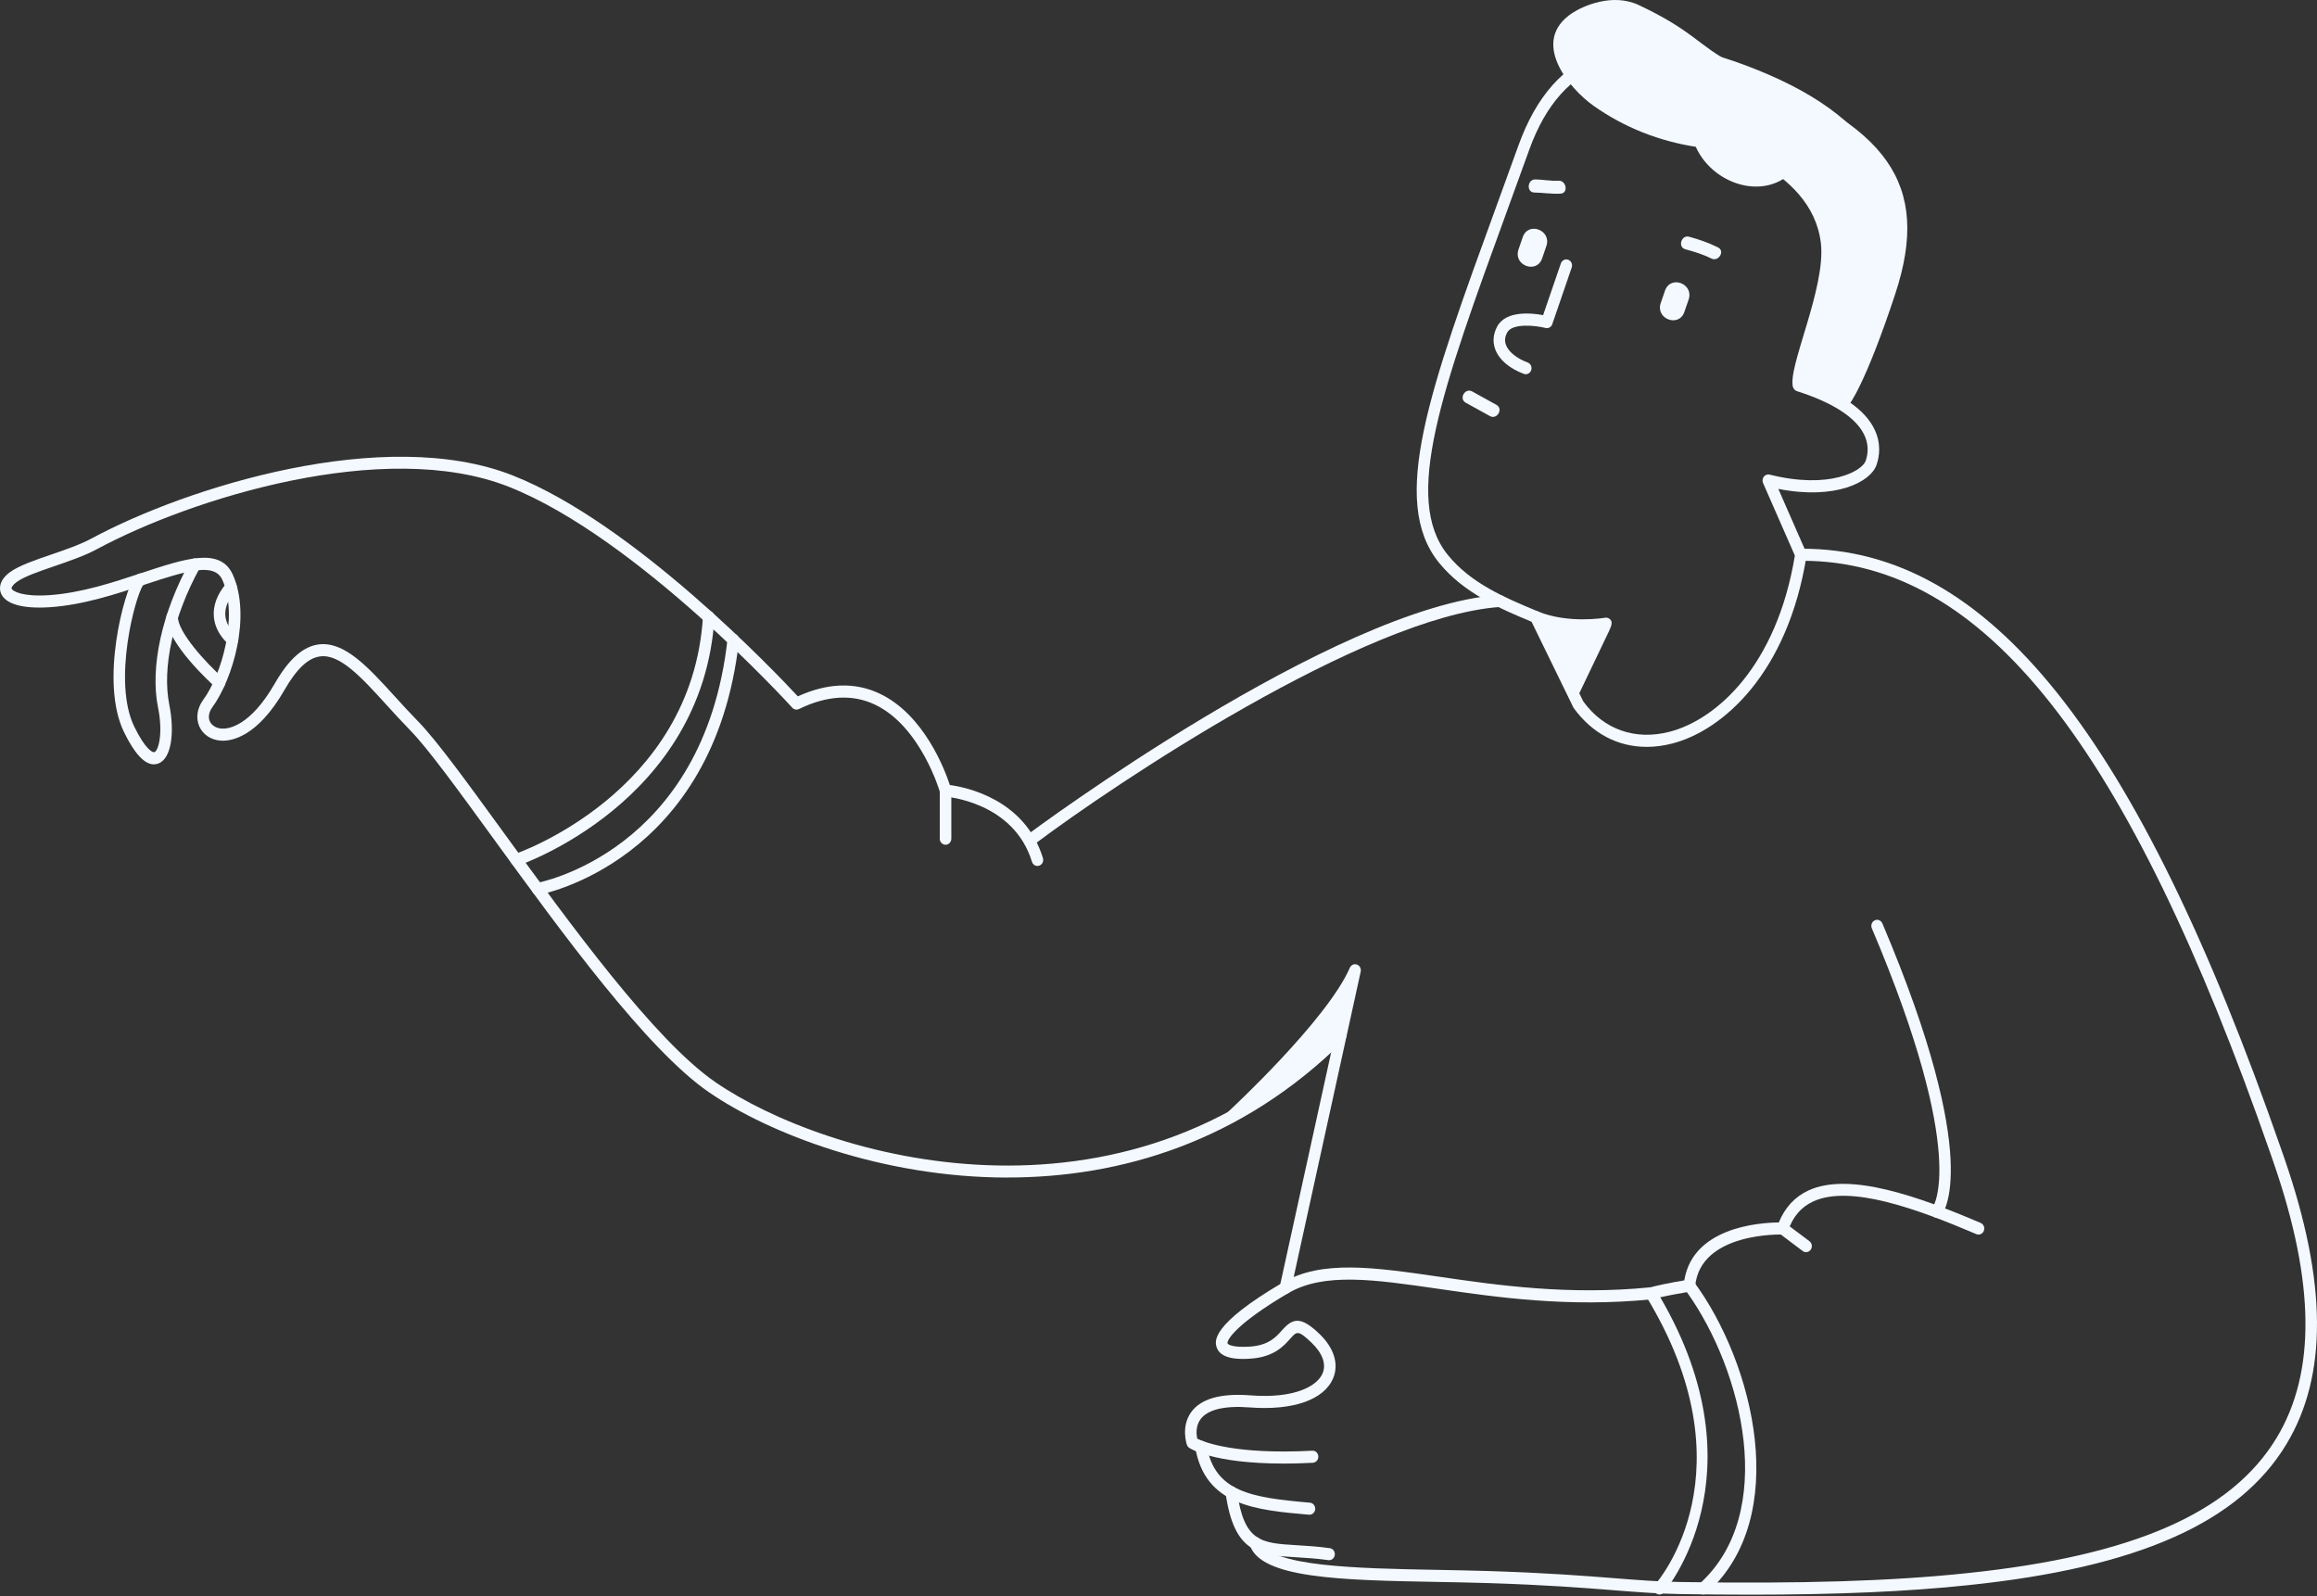 <svg width="437" height="301" viewBox="0 0 437 301" fill="none" xmlns="http://www.w3.org/2000/svg">
<rect x="0" y="0" width="437" height="301" fill="#333333" stroke="none"/>
<path d="M328.943 13.43C355.687 23.491 364.371 34.501 357.458 55.431C351.744 72.739 348.747 76.32 348.747 76.32L347.43 76.154C344.021 74.373 341.999 74.041 338.679 72.853C338.407 71.743 338.456 74.108 338.197 72.997C336.989 69.594 344.435 54.282 343.426 45.832C342.56 38.583 337.285 33.843 331.51 30.469C322.978 25.483 313.187 23.264 304.378 18.818C302.549 17.892 299.588 15.993 296.402 14.314C302.887 9.181 312.925 7.406 328.943 13.43Z" fill="#F3F9FF"/>
<path d="M287.766 70.581C288.212 70.581 288.632 70.291 288.791 69.828C288.995 69.237 288.7 68.586 288.135 68.372C286.025 67.581 284.489 66.326 284.022 65.024C283.754 64.274 283.833 63.517 284.266 62.709C285.217 60.922 289.544 61.366 291.49 61.854C292.041 61.998 292.581 61.678 292.77 61.133L296.435 50.449C296.64 49.858 296.344 49.207 295.78 48.993C295.219 48.779 294.591 49.089 294.389 49.679L291.041 59.434C288.895 59.035 284.013 58.518 282.369 61.595C281.629 62.984 281.497 64.443 281.988 65.819C282.696 67.798 284.62 69.467 287.404 70.514C287.526 70.559 287.648 70.581 287.773 70.581H287.766Z" fill="#F3F9FF"/>
<path d="M291.654 46.404L290.855 48.73C289.825 51.734 285.367 50.062 286.397 47.055L287.196 44.728C288.227 41.724 292.685 43.397 291.654 46.404Z" fill="#F3F9FF"/>
<path d="M318.484 56.498L317.685 58.825C316.655 61.829 312.197 60.156 313.227 57.149L314.026 54.822C315.057 51.819 319.515 53.491 318.484 56.498Z" fill="#F3F9FF"/>
<path d="M318.581 44.648C320.463 45.165 322.283 45.784 324.039 46.668C325.409 47.361 324.116 49.439 322.759 48.753C321.204 47.968 319.524 47.463 317.856 47.007C316.383 46.601 317.109 44.242 318.581 44.648Z" fill="#F3F9FF"/>
<path d="M289.572 33.839C291.024 33.865 292.475 34.165 293.926 34.079C295.433 33.989 295.859 36.428 294.338 36.521C292.67 36.62 291.042 36.339 289.377 36.31C287.849 36.281 288.054 33.811 289.569 33.839H289.572Z" fill="#F3F9FF"/>
<path d="M310.571 140.862C312.148 140.862 313.773 140.648 315.429 140.22C324.884 137.769 337.181 127.024 340.724 104.814C340.761 104.59 340.731 104.357 340.639 104.15L335.404 92.208C346.234 94.328 352.821 90.899 353.927 87.679C354.467 86.108 354.836 83.672 353.543 80.978C352.65 79.121 351.104 77.426 348.915 75.909L355.214 57.558C362.566 36.133 354.336 21.768 329.308 12.355C307.101 4.001 293.063 8.927 286.394 27.418C284.992 31.316 283.626 35.06 282.315 38.661C269.633 73.461 261.98 94.465 271.386 106.106C276.082 111.916 283.165 114.882 288.861 117.263L296.78 133.498C300.283 138.337 305.135 140.859 310.568 140.859L310.571 140.862ZM338.523 104.779C335.083 125.668 323.674 135.735 314.907 138.008C308.425 139.687 302.488 137.606 298.618 132.291L290.614 115.849C290.496 115.603 290.294 115.411 290.05 115.309L289.697 115.162C283.934 112.756 277.402 110.026 273.051 104.641C264.471 94.024 271.953 73.493 284.348 39.475C285.663 35.874 287.026 32.124 288.431 28.226C294.591 11.142 307.72 6.654 328.574 14.5C352.528 23.511 360.114 36.554 353.168 56.789L347.012 74.722C344.948 73.56 342.459 72.519 339.557 71.6C338.986 71.418 338.377 71.757 338.203 72.36C338.029 72.96 338.352 73.595 338.928 73.777C345.658 75.909 350.043 78.75 351.601 82C352.36 83.583 352.455 85.233 351.881 86.906C351.217 88.841 345.057 92.342 333.766 89.511C333.358 89.409 332.937 89.559 332.672 89.897C332.406 90.235 332.348 90.698 332.522 91.094L338.52 104.779H338.523Z" fill="#F3F9FF"/>
<path d="M296.564 2.443C298.442 1.208 304.065 -1.416 309.108 0.965C319.503 5.878 320.305 8.597 326.674 11.898C329.675 13.452 334.026 15.087 334.078 19.252C334.084 19.728 334.017 20.172 333.919 20.596C335.398 22.563 336.557 24.896 337.563 27.108C337.673 27.354 337.685 27.584 337.657 27.804C337.853 28.04 338.048 28.28 338.243 28.516C339.148 28.209 340.298 29.212 339.655 30.287C334.709 38.561 323.302 35.455 319.832 27.683C313.005 26.629 306.434 24.101 300.586 19.974C295.89 16.664 288.462 7.764 296.567 2.436L296.564 2.443Z" fill="#F3F9FF"/>
<path d="M277.665 73.827C279.189 74.669 280.714 75.512 282.239 76.355C283.589 77.102 282.354 79.218 281.013 78.474C279.488 77.632 277.964 76.789 276.439 75.946C275.088 75.199 276.323 73.083 277.665 73.827Z" fill="#F3F9FF"/>
<path d="M288.636 115.948C288.858 115.361 289.493 115.08 290.048 115.309C295.777 117.694 302.677 116.516 302.744 116.503C303.156 116.433 303.552 116.602 303.796 116.947C304.04 117.289 304.083 117.745 303.488 118.993L297.759 130.97C297.381 129.584 296.308 128.324 295.018 127.937L290.368 117.847C289.99 117.719 289.615 117.582 289.243 117.426C288.685 117.193 288.41 116.532 288.633 115.948H288.636Z" fill="#F3F9FF"/>
<path d="M365.304 229.664C365.588 229.664 365.871 229.546 366.082 229.31C366.423 228.93 374.226 219.446 355.028 174.154C354.784 173.583 354.144 173.318 353.592 173.576C353.043 173.831 352.796 174.505 353.04 175.08C371.384 218.355 364.545 227.692 364.475 227.781C364.097 228.253 364.139 228.968 364.578 229.377C364.789 229.572 365.048 229.667 365.307 229.667L365.304 229.664Z" fill="#F3F9FF"/>
<path d="M318.64 243.611C319.194 243.611 319.667 243.171 319.722 242.58C320.658 232.356 336.035 232.825 336.181 232.835C336.685 232.87 337.081 232.551 337.243 232.091C338.173 229.432 339.718 227.638 341.966 226.601C348.89 223.396 361.413 227.913 372.747 232.755C373.305 232.994 373.939 232.713 374.165 232.132C374.394 231.548 374.125 230.884 373.57 230.648C361.813 225.627 348.759 220.976 341.088 224.519C338.532 225.7 336.651 227.731 335.489 230.556C332.044 230.581 318.563 231.379 317.56 242.366C317.502 242.992 317.941 243.547 318.539 243.608C318.575 243.611 318.609 243.614 318.643 243.614L318.64 243.611Z" fill="#F3F9FF"/>
<path d="M321.232 300.718C321.485 300.718 321.735 300.629 321.942 300.444C337.938 286.028 330.803 257.111 319.5 241.78C319.259 241.454 318.868 241.298 318.481 241.349C318.301 241.378 314.023 242.035 311.142 242.824C310.806 242.916 310.532 243.172 310.404 243.51C310.276 243.848 310.312 244.231 310.498 244.538C330.455 277.343 312.944 297.951 312.188 298.813C311.782 299.276 311.81 299.997 312.252 300.422C312.694 300.846 313.38 300.817 313.785 300.358C313.981 300.137 332.715 278.243 313.139 244.669C315.03 244.238 317.136 243.874 318.164 243.705C328.714 258.446 335.322 285.387 320.524 298.72C320.07 299.132 320.018 299.85 320.408 300.326C320.622 300.588 320.927 300.722 321.232 300.722V300.718Z" fill="#F3F9FF"/>
<path d="M242.026 276.033C243.734 276.033 245.591 275.985 247.609 275.879C248.21 275.847 248.67 275.314 248.643 274.686C248.612 274.057 248.112 273.549 247.503 273.603C233.037 274.36 227.183 272.017 225.805 271.334C225.649 270.606 225.46 268.988 226.418 267.679C227.756 265.847 230.943 265.074 235.644 265.435C243.853 266.076 249.759 264.005 251.451 259.906C252.549 257.247 251.601 254.208 248.85 251.568C245.307 248.166 243.807 248.609 241.788 250.895C240.663 252.169 239.261 253.752 235.663 253.975C232.424 254.18 231.574 253.544 231.525 253.366C231.354 252.753 233.089 249.701 242.968 243.892C249.698 239.94 259.199 241.319 271.231 243.062C282.175 244.651 295.795 246.627 311.523 245.05C312.121 244.99 312.56 244.434 312.502 243.809C312.447 243.183 311.935 242.717 311.316 242.784C295.844 244.335 282.361 242.378 271.53 240.805C259.092 239.001 249.271 237.574 241.904 241.903C228.29 249.905 229.153 252.989 229.436 254.004C230.162 256.593 234.397 256.331 235.788 256.245C240.261 255.97 242.139 253.844 243.383 252.44C244.581 251.086 244.828 250.802 247.381 253.248C249.436 255.22 250.174 257.263 249.454 259.003C248.49 261.333 244.331 263.829 235.806 263.162C230.241 262.734 226.5 263.794 224.67 266.319C222.695 269.055 223.811 272.355 223.859 272.496C223.939 272.726 224.088 272.92 224.28 273.054C224.475 273.188 228.744 276.026 242.026 276.026V276.033Z" fill="#F3F9FF"/>
<path d="M246.972 285.679C247.533 285.679 248.009 285.229 248.054 284.635C248.103 284.01 247.661 283.457 247.06 283.406C235.992 282.439 229.131 281.405 227.582 272.662C227.473 272.043 226.902 271.628 226.314 271.749C225.722 271.864 225.332 272.458 225.442 273.077C227.372 283.971 236.849 284.798 246.88 285.673C246.911 285.676 246.941 285.676 246.972 285.676V285.679Z" fill="#F3F9FF"/>
<path d="M250.674 294.251C251.21 294.251 251.677 293.836 251.75 293.265C251.829 292.642 251.415 292.068 250.817 291.985C248.542 291.662 246.487 291.541 244.67 291.433C237.797 291.021 234.659 290.836 233.303 281.272C233.214 280.65 232.659 280.228 232.068 280.315C231.473 280.407 231.064 280.985 231.153 281.607C232.772 293.003 237.456 293.281 244.548 293.705C246.323 293.811 248.335 293.932 250.527 294.242C250.576 294.248 250.625 294.251 250.674 294.251Z" fill="#F3F9FF"/>
<path d="M330.004 300.756C346.539 300.756 359.867 300.169 371.28 298.956C403.266 295.62 422.32 287.167 431.245 272.347C439.03 259.422 438.917 241.846 430.904 218.624L430.632 217.835C430.511 217.478 430.392 217.127 430.264 216.779C402.995 138.461 375.11 103.489 339.901 103.489C339.813 103.489 339.734 103.489 339.648 103.489C339.048 103.492 338.563 104.002 338.566 104.631C338.569 105.257 339.057 105.764 339.654 105.764C339.673 105.758 339.819 105.764 339.901 105.764C374.064 105.764 401.312 140.268 428.23 217.577C428.358 217.921 428.471 218.257 428.583 218.595L428.861 219.406C436.627 241.916 436.807 258.841 429.407 271.134C420.869 285.31 402.33 293.43 371.064 296.689C356.861 298.199 339.654 298.732 316.917 298.368C312.782 298.298 309.138 298.014 304.519 297.65C298.799 297.2 291.676 296.641 280.735 296.297C277.54 296.198 274.274 296.137 271.033 296.076C256.138 295.802 239.254 295.489 237.779 290.644C237.596 290.047 236.989 289.715 236.413 289.903C235.839 290.094 235.525 290.736 235.705 291.333C237.654 297.733 253.104 298.017 270.993 298.349C274.225 298.407 277.485 298.471 280.668 298.569C291.56 298.911 298.655 299.466 304.354 299.917C309.007 300.284 312.681 300.571 316.877 300.641C321.469 300.715 325.836 300.753 330.001 300.753L330.004 300.756Z" fill="#F3F9FF"/>
<path d="M340.636 236.155C340.975 236.155 341.307 235.989 341.521 235.68C341.871 235.169 341.758 234.457 341.271 234.09L336.855 230.774C336.367 230.403 335.688 230.521 335.337 231.035C334.986 231.546 335.099 232.258 335.587 232.625L340.002 235.941C340.194 236.085 340.414 236.155 340.636 236.155Z" fill="#F3F9FF"/>
<path d="M194.636 159.321C194.856 159.321 195.078 159.251 195.27 159.107C209.867 148.104 257.3 116.288 282.897 114.475C283.495 114.431 283.949 113.888 283.91 113.262C283.87 112.637 283.33 112.187 282.751 112.202C251.64 114.408 194.569 156.831 194.002 157.259C193.514 157.626 193.404 158.338 193.755 158.848C193.968 159.158 194.301 159.321 194.639 159.321H194.636Z" fill="#F3F9FF"/>
<path d="M190.053 222.077C211.156 222.077 234.15 215.486 253.656 196.011C254.089 195.577 254.107 194.855 253.692 194.402C253.278 193.949 252.588 193.933 252.155 194.364C211.641 234.817 155.661 218.371 134.897 204.074C123.453 196.193 107.57 174.337 94.809 156.774C88.11 147.552 82.323 139.591 78.838 136.035C77.347 134.512 75.92 132.945 74.544 131.435C69.434 125.82 65.028 120.981 60.195 121.527C57.219 121.871 54.49 124.275 51.846 128.878C47.151 137.059 43.013 137.484 41.845 137.414C40.775 137.35 39.924 136.836 39.571 136.035C39.223 135.249 39.4 134.285 40.052 133.389C43.861 128.176 47.431 116.279 43.922 108.41C41.571 103.14 35.009 105.314 26.7 108.066C21.361 109.834 15.308 111.839 9.304 112.244C4.359 112.583 2.374 111.548 2.188 110.993C2.133 110.83 2.343 110.358 3.136 109.773C4.539 108.742 7.313 107.791 10.25 106.783C13.064 105.818 15.973 104.819 18.302 103.562C35.86 94.091 72.465 82.526 95.959 91.805C120.276 101.413 149.142 133.156 149.432 133.478C149.752 133.832 150.255 133.934 150.682 133.727C155.942 131.164 160.76 130.883 164.992 132.878C173.673 136.976 177.256 149.311 177.289 149.432C177.42 149.892 177.811 150.217 178.268 150.246C178.396 150.252 191.163 151.178 194.633 162.529C194.816 163.126 195.426 163.458 195.999 163.266C196.572 163.075 196.886 162.433 196.703 161.836C193.297 150.696 182.159 148.458 179.146 148.056C178.201 145.174 174.28 134.764 165.882 130.803C161.245 128.613 156.061 128.792 150.472 131.33C146.368 126.909 119.648 98.732 96.724 89.676C72.566 80.135 35.189 91.891 17.302 101.541C15.125 102.716 12.299 103.683 9.567 104.621C6.472 105.684 3.545 106.687 1.88 107.913C-0.322 109.528 -0.078 111.137 0.13 111.749C0.849 113.891 4.164 114.868 9.439 114.517C15.705 114.092 21.891 112.043 27.346 110.236C35.439 107.558 40.473 106.083 41.943 109.374C44.974 116.174 41.873 127.138 38.317 132.006C37.174 133.57 36.903 135.431 37.586 136.989C38.281 138.569 39.827 139.581 41.717 139.69C43.611 139.795 48.523 139.074 53.7 130.056C55.969 126.101 58.17 124.052 60.424 123.793C64.174 123.333 68.248 127.828 72.959 133.009C74.352 134.541 75.798 136.127 77.307 137.669C80.679 141.107 86.421 149.011 93.068 158.159C105.93 175.859 121.938 197.888 133.692 205.983C144.938 213.727 166.294 222.084 190.047 222.087L190.053 222.077Z" fill="#F3F9FF"/>
<path d="M97.374 163.32C97.483 163.32 97.593 163.304 97.703 163.266C98.05 163.151 132.588 151.324 134.756 116.438C134.796 115.812 134.342 115.27 133.741 115.228C133.159 115.196 132.625 115.666 132.585 116.291C130.512 149.642 97.38 160.984 97.047 161.095C96.474 161.284 96.157 161.925 96.34 162.525C96.486 163.011 96.913 163.32 97.377 163.32H97.374Z" fill="#F3F9FF"/>
<path d="M101.386 168.796C101.444 168.796 101.502 168.793 101.56 168.78C101.89 168.722 134.708 162.683 139.382 120.787C139.452 120.161 139.025 119.596 138.428 119.523C137.809 119.443 137.29 119.896 137.22 120.522C132.735 160.733 101.524 166.478 101.21 166.529C100.618 166.631 100.216 167.216 100.31 167.835C100.398 168.394 100.859 168.793 101.383 168.793L101.386 168.796Z" fill="#F3F9FF"/>
<path d="M43.86 121.794C44.196 121.794 44.528 121.632 44.742 121.325C45.095 120.814 44.986 120.106 44.501 119.735C44.485 119.726 42.717 118.331 42.507 116.17C42.36 114.666 42.991 113.083 44.382 111.458C44.784 110.989 44.745 110.271 44.299 109.85C43.851 109.428 43.165 109.47 42.763 109.936C40.936 112.068 40.122 114.255 40.345 116.432C40.668 119.608 43.119 121.501 43.223 121.58C43.415 121.727 43.641 121.798 43.86 121.798V121.794Z" fill="#F3F9FF"/>
<path d="M29.023 144.155C29.304 144.155 29.578 144.104 29.852 144.001C32.49 143.028 32.899 137.707 31.938 132.957C30.514 125.889 32.676 116.195 37.728 107.024C38.03 106.478 37.85 105.783 37.329 105.47C36.805 105.157 36.143 105.345 35.844 105.888C30.532 115.534 28.273 125.829 29.807 133.432C30.801 138.351 29.877 141.579 29.124 141.856C28.8 141.981 27.422 141.349 25.325 137.046C21.187 128.545 25.507 112.425 27.005 110.341C27.325 110.197 27.572 109.897 27.645 109.511C27.761 108.895 27.373 108.298 26.785 108.177C26.413 108.094 25.855 108.164 25.325 108.904C23.461 111.493 18.769 128.587 23.391 138.08C25.358 142.118 27.245 144.158 29.02 144.158L29.023 144.155Z" fill="#F3F9FF"/>
<path d="M41.397 129.931C41.705 129.931 42.01 129.797 42.226 129.532C42.616 129.053 42.561 128.335 42.104 127.926C38.799 124.977 33.557 119.228 33.557 116.364C33.557 115.736 33.069 115.225 32.469 115.225C31.868 115.225 31.38 115.736 31.38 116.364C31.38 121.21 39.738 128.807 40.689 129.659C40.894 129.841 41.144 129.931 41.394 129.931H41.397Z" fill="#F3F9FF"/>
<path d="M242.435 244.042C242.929 244.042 243.377 243.685 243.493 243.158L256.638 183.249C256.763 182.681 256.455 182.103 255.927 181.915C255.397 181.723 254.82 181.988 254.589 182.521C250.265 192.43 231.943 209.402 231.757 209.571C231.305 209.986 231.263 210.708 231.659 211.177C232.055 211.652 232.741 211.694 233.193 211.279C233.824 210.698 246.158 199.27 253.037 189.474L241.371 242.647C241.236 243.26 241.602 243.87 242.188 244.011C242.27 244.03 242.352 244.039 242.432 244.039L242.435 244.042Z" fill="#F3F9FF"/>
<path d="M254.409 185.873L253.186 194.779C253.186 194.779 234.882 209.181 234.715 209.181C234.547 209.181 254.409 185.873 254.409 185.873Z" fill="#F3F9FF"/>
<path d="M178.336 159.321C178.936 159.321 179.424 158.81 179.424 158.181V149.106C179.424 148.477 178.936 147.967 178.336 147.967C177.735 147.967 177.247 148.477 177.247 149.106V158.181C177.247 158.81 177.735 159.321 178.336 159.321Z" fill="#F3F9FF"/>
</svg>
